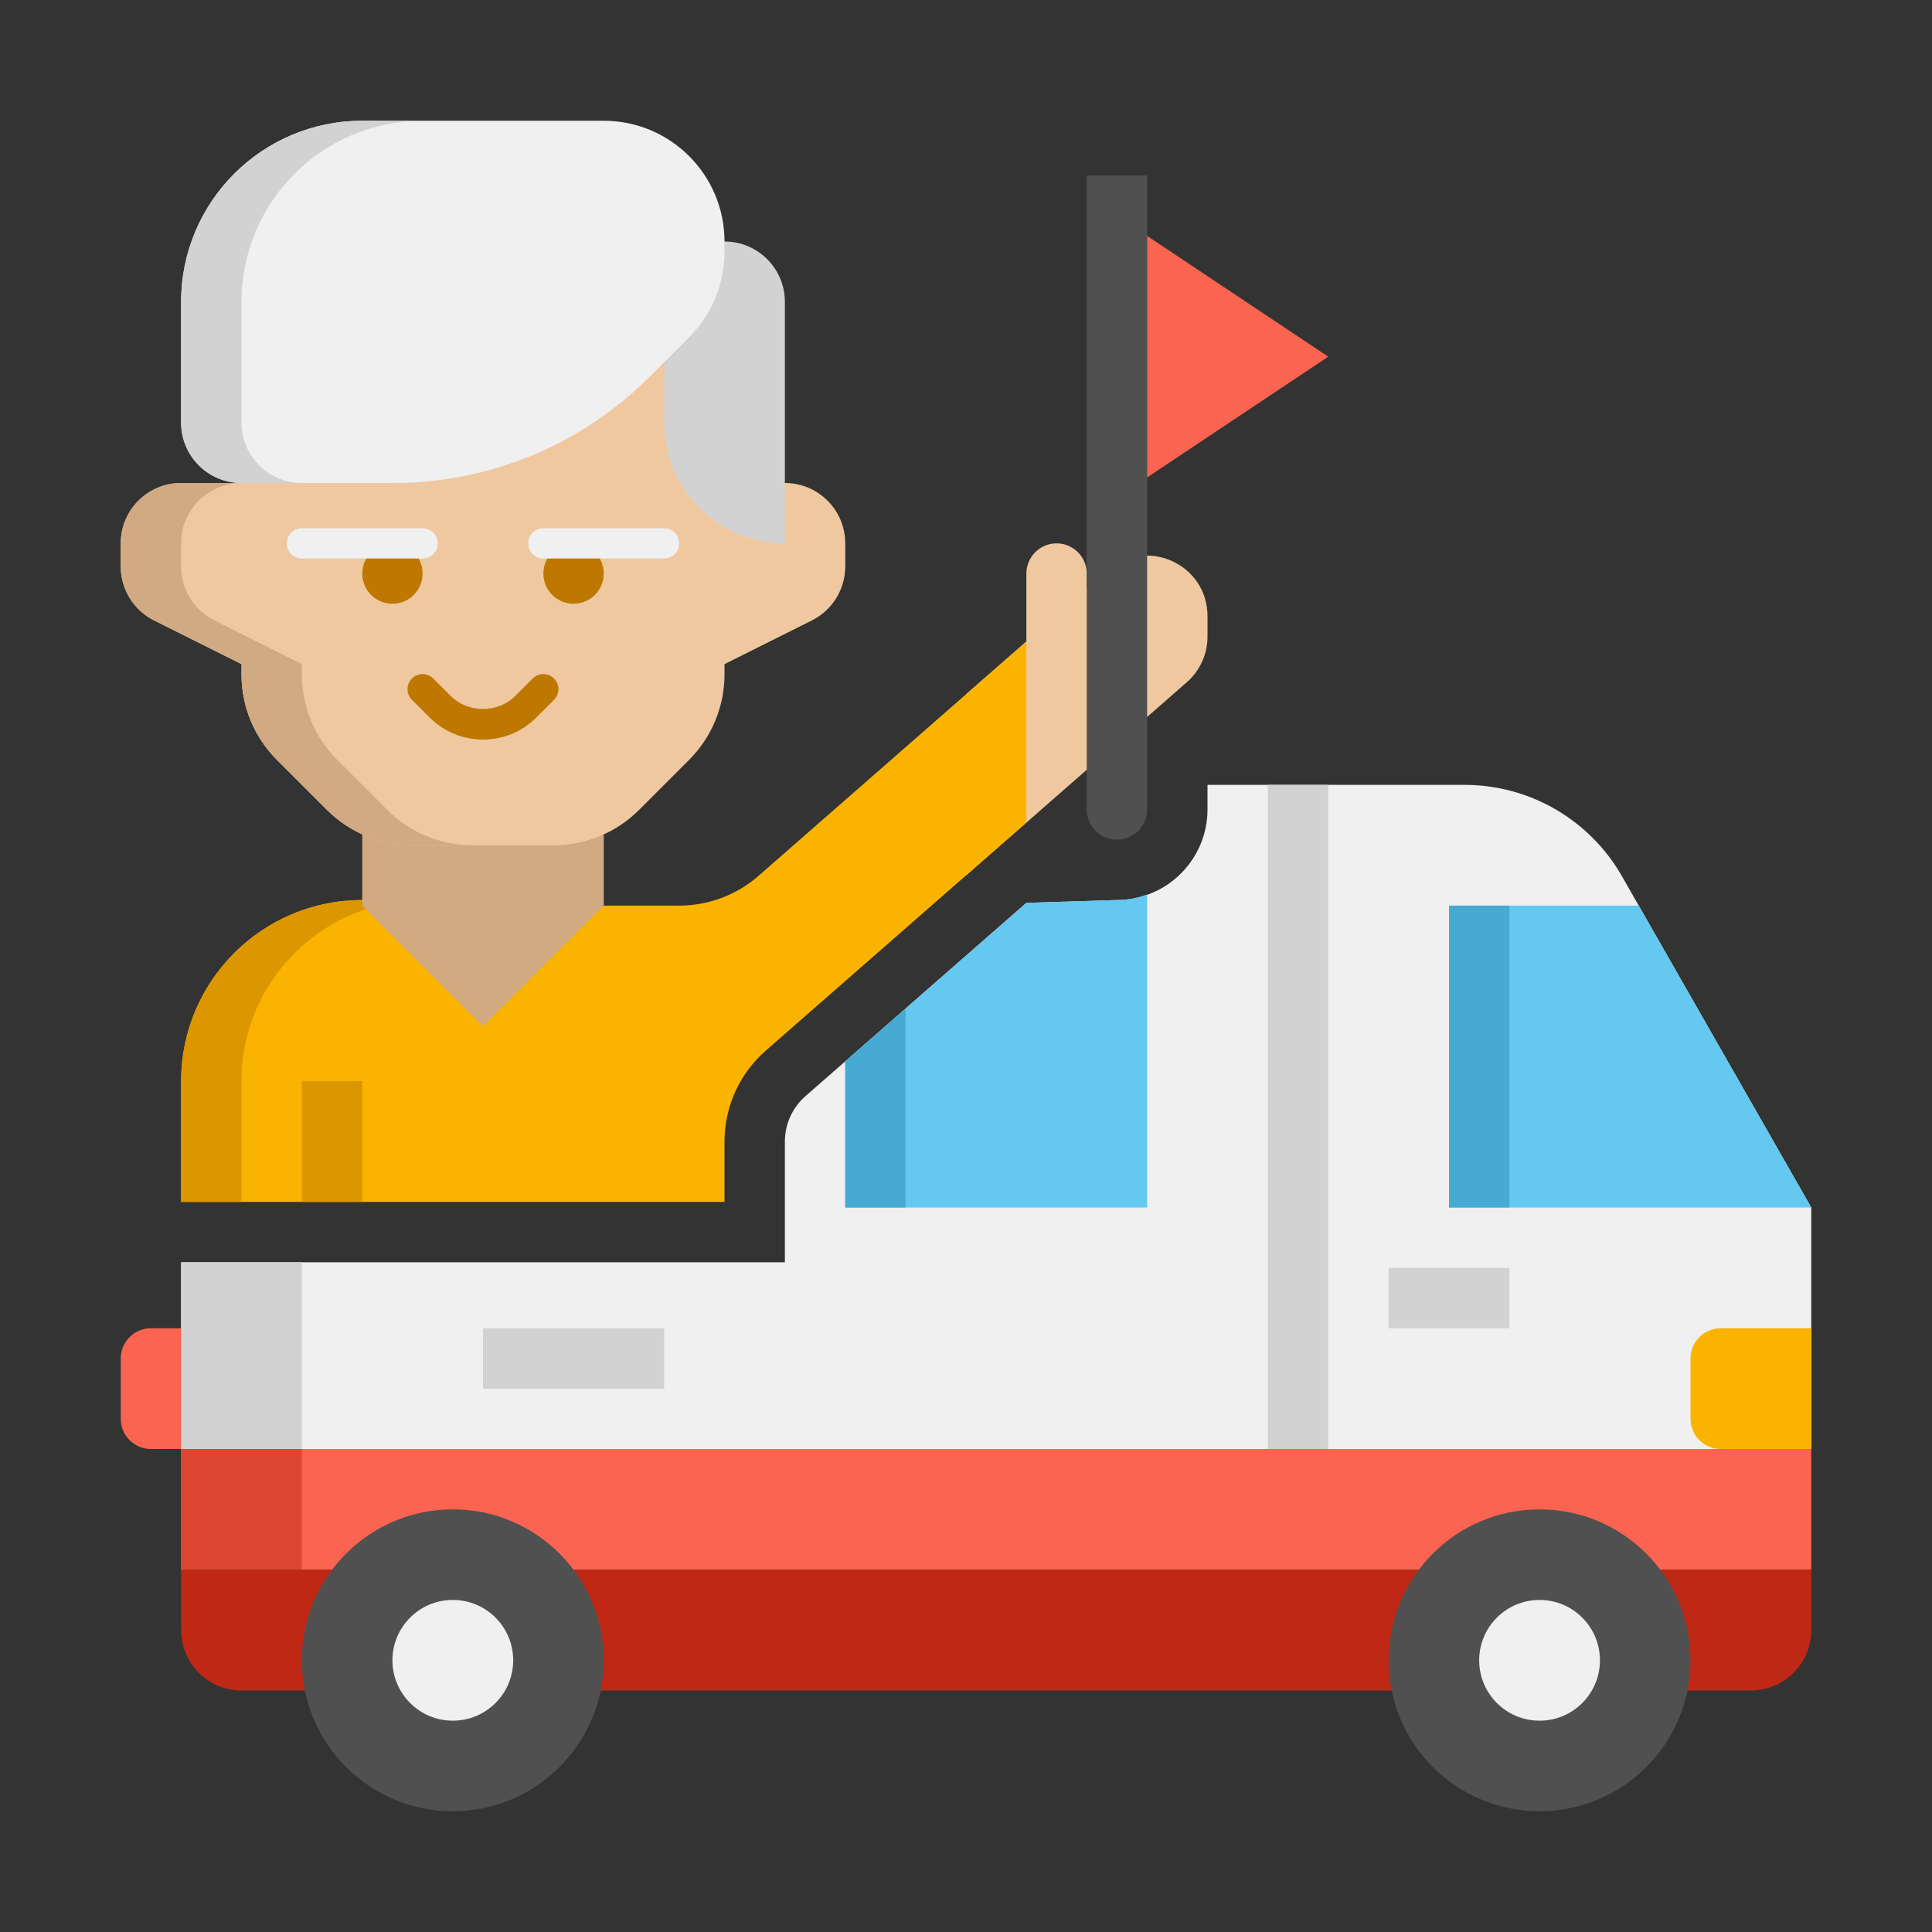 <?xml version="1.0" encoding="UTF-8"?>
<svg xmlns="http://www.w3.org/2000/svg" height="512" viewBox="0 0 64 64" width="512">
  <rect x="0" y="0" width="64" height="64" fill="#333333" stroke="none"/>
  <g id="Icons">
    <g>
      <g>
        <path d="m53.727 29.023c-1.068-1.869-3.056-3.023-5.209-3.023h-8.518v.815c0 1.654-1.346 3-3 3l-3 .093-7.317 6.402c-.434.38-.683.928-.683 1.505v4h-20v6.185h54v-8z" fill="#f0f0f0"></path>
      </g>
      <g>
        <g>
          <path d="m6 48h54v4h-54z" fill="#fa6450"></path>
        </g>
      </g>
      <g>
        <g>
          <path d="m6 48h4v4h-4z" fill="#dc4632"></path>
        </g>
      </g>
      <g>
        <g>
          <g>
            <path d="m58 56h-50c-1.105 0-2-.895-2-2v-2h54v2c0 1.105-.895 2-2 2z" fill="#be2814"></path>
          </g>
        </g>
      </g>
      <g>
        <g>
          <g>
            <path d="m48 30v10h12l-5.714-10z" fill="#64c8f0"></path>
          </g>
        </g>
      </g>
      <g>
        <g>
          <g>
            <path d="m48 30h2v10h-2z" fill="#46aad2"></path>
          </g>
        </g>
      </g>
      <g>
        <g>
          <g>
            <path d="m57 48h3v-4h-3c-.552 0-1 .448-1 1v2c0 .552.448 1 1 1z" fill="#fab400"></path>
          </g>
        </g>
      </g>
      <g>
        <g>
          <g>
            <path d="m6 44h-1c-.552 0-1 .448-1 1v2c0 .552.448 1 1 1h1z" fill="#fa6450"></path>
          </g>
        </g>
      </g>
      <g>
        <g>
          <g>
            <path d="m51 60c-2.761 0-5-2.239-5-5 0-2.761 2.239-5 5-5 2.761 0 5 2.239 5 5 0 2.761-2.239 5-5 5z" fill="#505050"></path>
          </g>
        </g>
      </g>
      <g>
        <g>
          <g>
            <path d="m15 60c-2.761 0-5-2.239-5-5 0-2.761 2.239-5 5-5 2.761 0 5 2.239 5 5 0 2.761-2.239 5-5 5z" fill="#505050"></path>
          </g>
        </g>
      </g>
      <g>
        <g>
          <g>
            <path d="m51 57c-1.105 0-2-.895-2-2 0-1.105.895-2 2-2 1.105 0 2 .895 2 2 0 1.105-.895 2-2 2z" fill="#f0f0f0"></path>
          </g>
        </g>
      </g>
      <g>
        <g>
          <g>
            <path d="m15 57c-1.105 0-2-.895-2-2 0-1.105.895-2 2-2 1.105 0 2 .895 2 2 0 1.105-.895 2-2 2z" fill="#f0f0f0"></path>
          </g>
        </g>
      </g>
      <g>
        <g>
          <g>
            <path d="m16 44h6v2h-6z" fill="#d2d2d2"></path>
          </g>
        </g>
      </g>
      <g>
        <g>
          <path d="m42 26h2v22h-2z" fill="#d2d2d2"></path>
        </g>
      </g>
      <g>
        <g>
          <path d="m46 42h4v2h-4z" fill="#d2d2d2"></path>
        </g>
      </g>
      <g>
        <path d="m12 30v-4.343h8v4.343l-4 6z" fill="#d2aa82"></path>
      </g>
      <g>
        <path d="m26 16h-2v-6c0-1.105-.895-2-2-2h-12c-1.105 0-2 .895-2 2v6h-2c-1.105 0-2 .895-2 2v.764c0 .758.428 1.45 1.106 1.789l2.894 1.447v.343c0 1.061.421 2.078 1.172 2.828l1.657 1.657c.75.75 1.768 1.172 2.828 1.172h4.686c1.061 0 2.078-.421 2.828-1.172l1.657-1.657c.75-.75 1.172-1.768 1.172-2.828v-.343l2.894-1.447c.678-.339 1.106-1.032 1.106-1.789v-.764c0-1.105-.895-2-2-2z" fill="#f0c8a0"></path>
      </g>
      <g>
        <path d="m26 18c-2.209 0-4-1.791-4-4v-6h2c1.105 0 2 .895 2 2z" fill="#d2d2d2"></path>
      </g>
      <g>
        <path d="m20 4h-8c-3.314 0-6 2.686-6 6v4c0 1.105.895 2 2 2h5.029c3.183 0 6.235-1.264 8.485-3.515l1.314-1.314c.751-.75 1.172-1.767 1.172-2.828v-.343c0-2.209-1.791-4-4-4z" fill="#f0f0f0"></path>
      </g>
      <g>
        <path d="m11.172 25.172c-.751-.751-1.172-1.768-1.172-2.829v-.343l-2.894-1.447c-.678-.339-1.106-1.032-1.106-1.789v-.764c0-1.105.895-2 2-2h-2c-1.105 0-2 .895-2 2v.764c0 .758.428 1.45 1.106 1.789l2.894 1.447v.343c0 1.061.421 2.078 1.172 2.828l1.657 1.657c.75.75 1.768 1.172 2.828 1.172h2c-1.061 0-2.078-.421-2.828-1.172z" fill="#d2aa82"></path>
      </g>
      <g>
        <path d="m8 14v-4c0-3.314 2.686-6 6-6h-2c-3.314 0-6 2.686-6 6v4c0 1.105.895 2 2 2h2c-1.105 0-2-.895-2-2z" fill="#d2d2d2"></path>
      </g>
      <g>
        <circle cx="13" cy="19" fill="#be7800" r="1"></circle>
      </g>
      <g>
        <circle cx="19" cy="19" fill="#be7800" r="1"></circle>
      </g>
      <g>
        <path d="m36.683 18.902-.683.598v-.5c0-.552-.448-1-1-1s-1 .448-1 1v2.25l-2 1.75v6l7.317-6.402c.434-.38.683-.929.683-1.506v-.685c0-1.718-2.024-2.636-3.317-1.505z" fill="#f0c8a0"></path>
      </g>
      <path d="m25.131 29.01c-.729.638-1.665.99-2.634.99h-2.497l-4 4-4-4v-.185c-3.314 0-6 2.686-6 6v4h18v-2c0-1.154.498-2.251 1.366-3.01l8.634-7.555v-6z" fill="#fab400"></path>
      <g>
        <path d="m12.12 30.12-.12-.12v-.185c-3.314 0-6 2.686-6 6v4h2v-4c0-2.656 1.728-4.906 4.12-5.695z" fill="#dc9600"></path>
      </g>
      <g>
        <path d="m16 24.5c-.668 0-1.296-.26-1.768-.732l-.586-.585c-.195-.195-.195-.512 0-.707s.512-.195.707 0l.586.585c.566.566 1.555.566 2.121 0l.586-.585c.195-.195.512-.195.707 0s.195.512 0 .707l-.586.585c-.471.472-1.099.732-1.767.732z" fill="#be7800"></path>
      </g>
      <g>
        <path d="m14 18.5h-4c-.276 0-.5-.224-.5-.5s.224-.5.5-.5h4c.276 0 .5.224.5.5s-.224.5-.5.5z" fill="#f0f0f0"></path>
      </g>
      <g>
        <path d="m22 18.5h-4c-.276 0-.5-.224-.5-.5s.224-.5.5-.5h4c.276 0 .5.224.5.5s-.224.5-.5.5z" fill="#f0f0f0"></path>
      </g>
      <g>
        <path d="m10 35.815h2v4h-2z" fill="#dc9600"></path>
      </g>
      <g>
        <path d="m38 29.631c-.314.112-.648.184-1 .184l-3 .093-6 5.25v4.842h10z" fill="#64c8f0"></path>
      </g>
      <g>
        <path d="m6 41.815h4v6.185h-4z" fill="#d2d2d2"></path>
      </g>
      <g>
        <path d="m28 40h2v-6.592l-2 1.75z" fill="#46aad2"></path>
      </g>
      <g>
        <path d="m37 27.815c-.552 0-1-.448-1-1v-21h2v21c0 .552-.448 1-1 1z" fill="#505050"></path>
      </g>
      <g>
        <path d="m38 7.815 6 4-6 4z" fill="#fa6450"></path>
      </g>
    </g>
  </g>
</svg>
